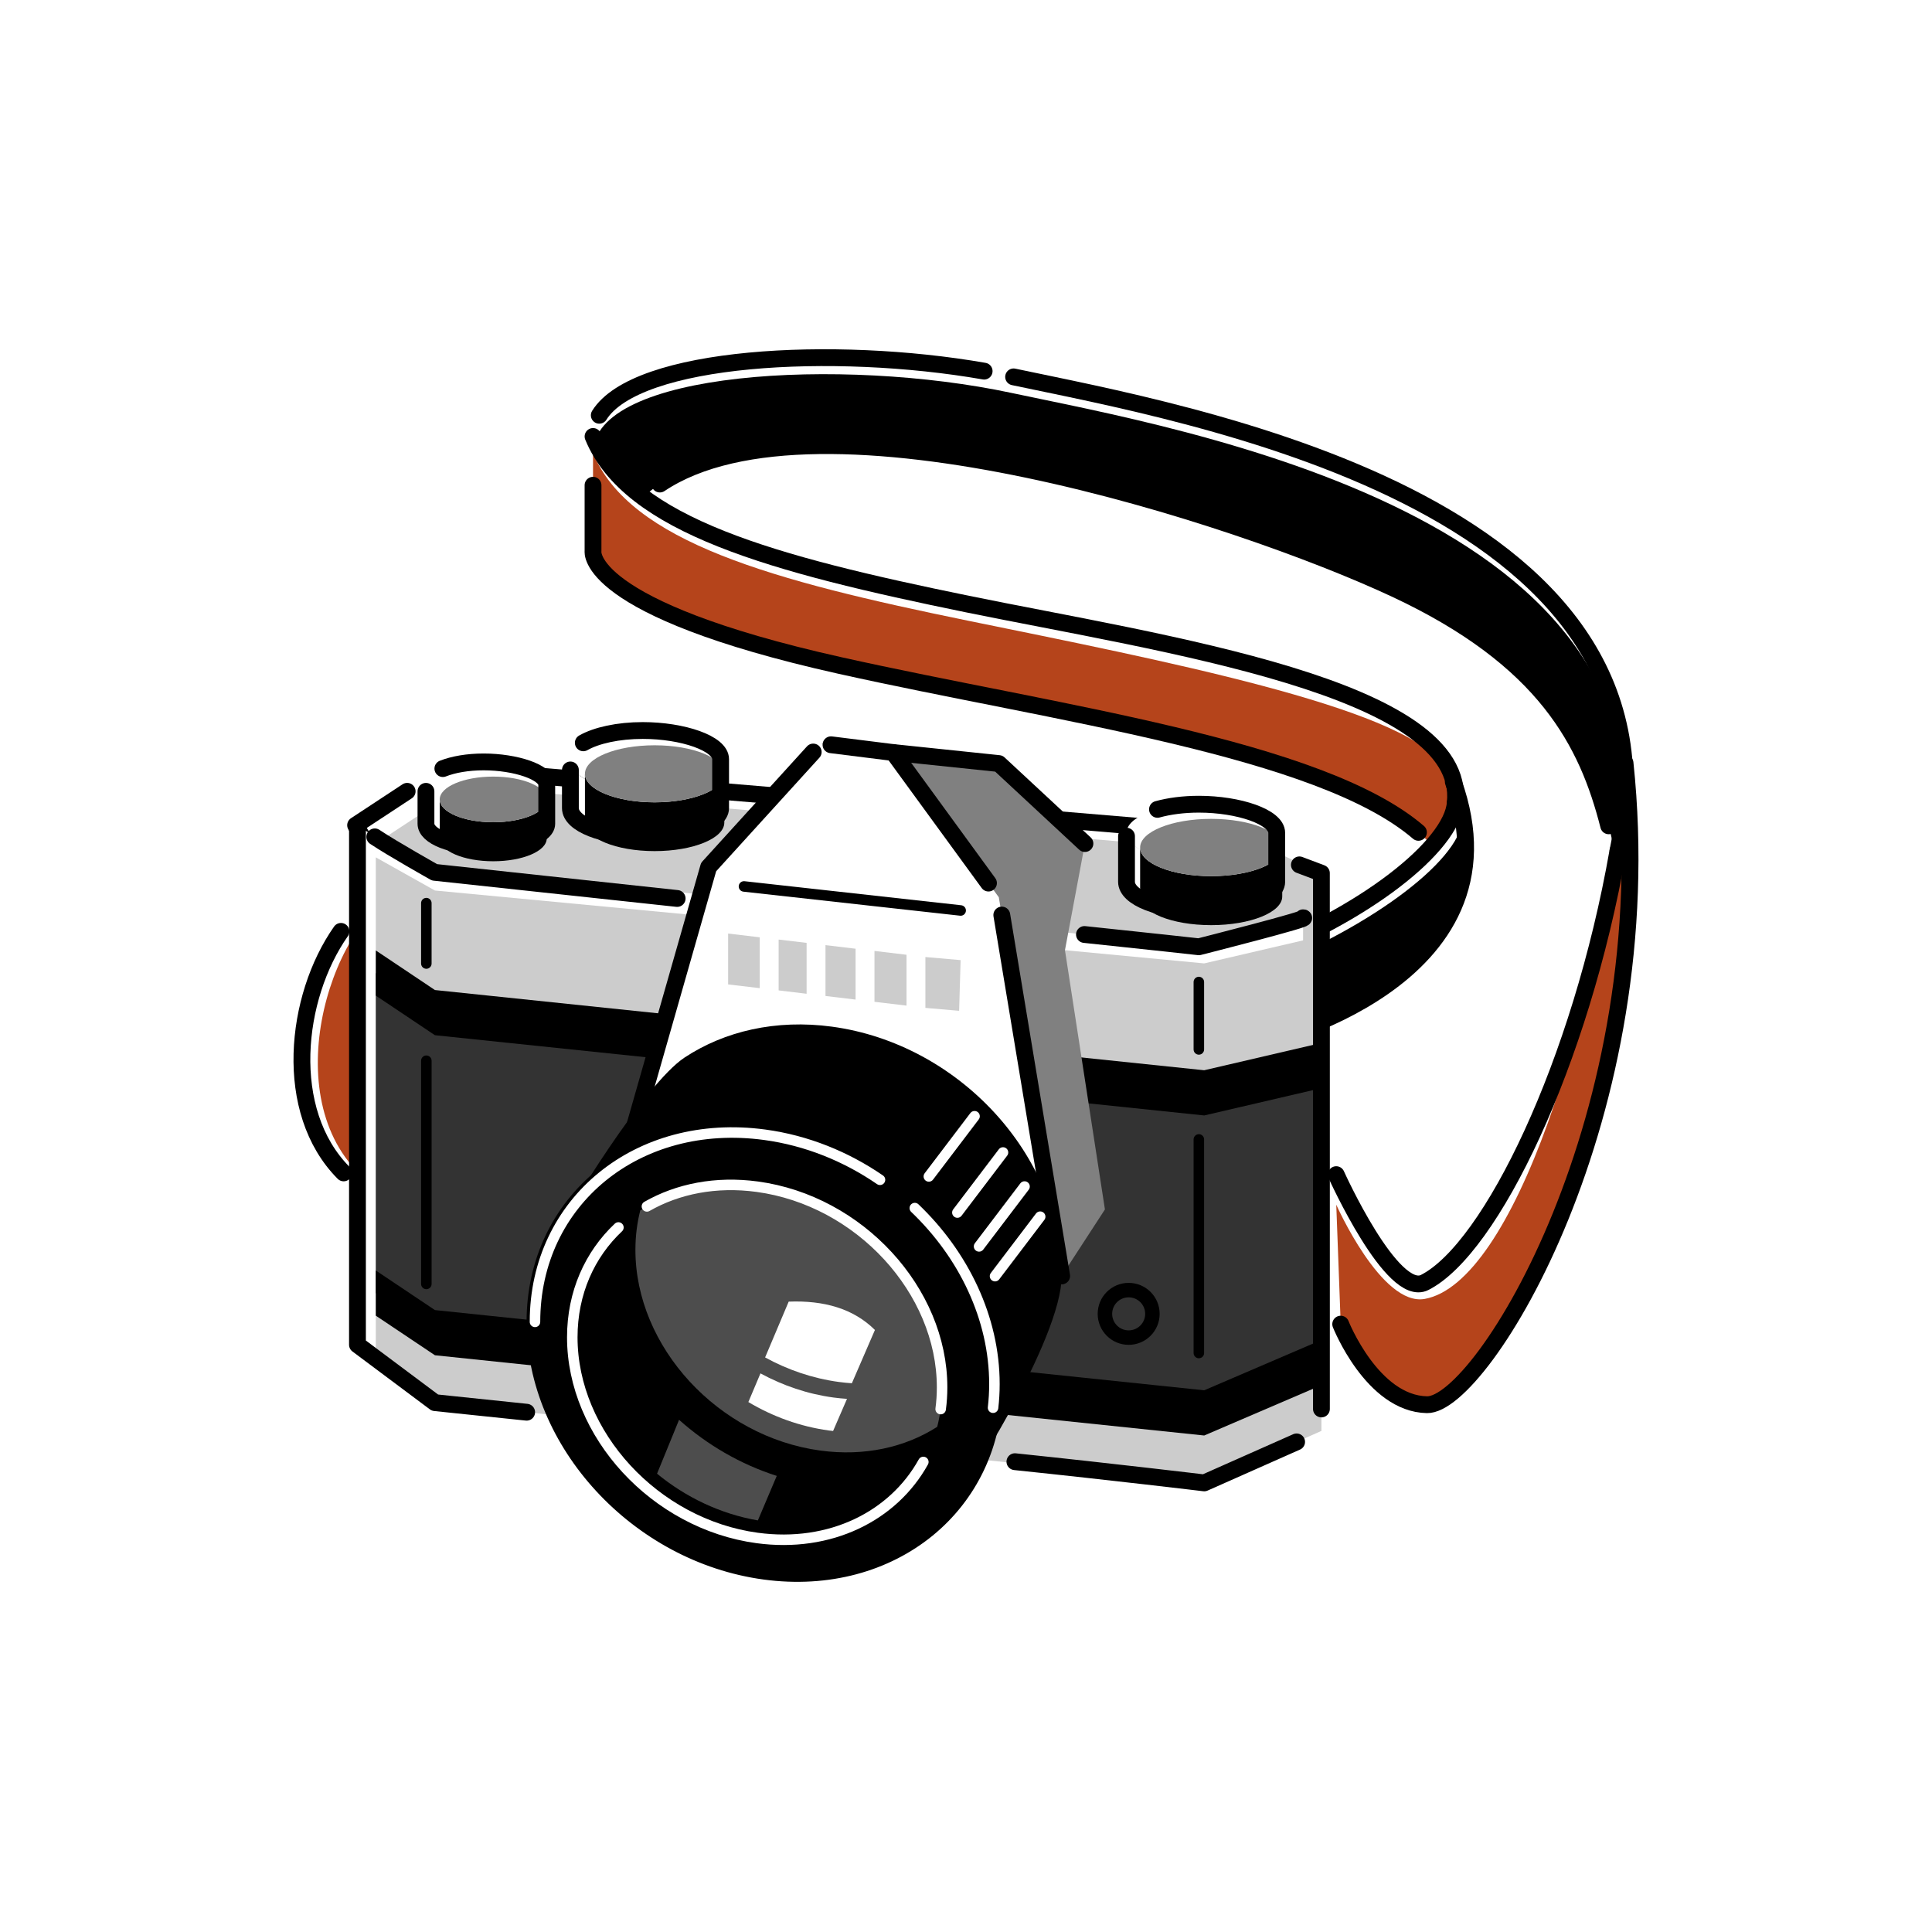 <?xml version="1.0" encoding="UTF-8"?>
<svg xmlns="http://www.w3.org/2000/svg" width="520" height="520" viewBox="0 0 520 520" fill="none">
  <g clip-path="url(#clip0_1736_6030)">
    <path d="M96.406 222.341L118.85 207.578H127.776L340.372 225.429L350.921 230.299V247.24L329.823 273.309L113.98 253.02L96.406 222.341Z" fill="white"></path>
    <path d="M159.615 116.98C159.615 94.842 226.743 91.12 272.09 100.781C317.436 110.442 455.098 133.678 435.476 228.488C430.199 202.458 422.783 175.613 375.463 153.537C328.726 131.737 194.05 88.586 166.374 137.218L159.609 116.975L159.615 116.98Z" fill="white"></path>
    <path d="M159.617 121.926C159.617 99.787 226.746 96.065 272.092 105.726C317.438 115.387 455.1 138.623 435.478 233.433C430.201 207.403 422.786 180.558 375.465 158.482C328.733 136.683 194.058 93.537 166.382 142.169L159.617 121.926Z" fill="black"></path>
    <path d="M432.981 222.27C427.274 199.849 416.041 177.41 375.469 158.484C333.375 138.846 219.939 101.894 177.602 130.282" stroke="black" stroke-width="4.525" stroke-linecap="round" stroke-linejoin="round"></path>
    <path d="M159.613 116.984V143.427C159.613 143.427 157.152 158.801 226.028 174.175C294.904 189.548 382.661 199.611 391.671 233.628C391.671 233.628 398.832 215.607 387.763 200.425C376.694 185.244 312.642 172.778 260.418 162.099C208.194 151.42 169.454 140.967 159.613 116.984Z" fill="white"></path>
    <path d="M159.613 121.922V148.365C159.613 148.365 157.152 163.739 226.028 179.112C294.904 194.486 382.661 204.548 391.671 238.565C391.671 238.565 398.832 220.544 387.763 205.363C376.694 190.182 312.642 177.715 260.418 167.036C208.194 156.357 169.454 145.904 159.613 121.922Z" fill="#B5441B"></path>
    <path d="M381.779 224.026C355.206 201.209 283.943 192.04 226.028 179.11C157.152 163.736 159.613 148.362 159.613 148.362V130.602" stroke="black" stroke-width="4.525" stroke-linecap="round" stroke-linejoin="round"></path>
    <path d="M159.617 117.477C169.459 141.459 208.199 151.912 260.423 162.591C312.647 173.27 395.081 185.012 391.676 216.116" stroke="black" stroke-width="4.525" stroke-linecap="round" stroke-linejoin="round"></path>
    <path d="M393.652 215.625C392.82 227.062 367.475 245.897 335.5 257.696L339.188 275.485C339.188 275.485 405.553 257.691 393.652 215.625Z" fill="white"></path>
    <path d="M393.652 220.562C392.82 231.999 367.475 250.835 335.5 262.634L339.188 280.423C339.188 280.423 405.553 262.628 393.652 220.562Z" fill="black"></path>
    <path d="M339.188 280.424C339.188 280.424 410.468 264.241 391.157 210.422" stroke="black" stroke-width="4.525" stroke-linecap="round" stroke-linejoin="round"></path>
    <path d="M391.678 216.117C390.846 227.554 367.475 246.389 335.5 258.188" stroke="black" stroke-width="4.525" stroke-linecap="round" stroke-linejoin="round"></path>
    <path d="M94.422 245.156C77.204 263.137 68.595 311.334 104.264 324.248L107.952 306.391C107.952 306.391 88.16 313.586 94.422 245.156Z" fill="white"></path>
    <path d="M100.453 245.156C83.235 263.137 74.627 311.334 110.295 324.248L113.983 306.391C113.983 306.391 94.192 313.586 100.453 245.156Z" fill="#B5441B"></path>
    <path d="M91.771 250.68C79.322 268.389 76.001 299.108 92.495 315.687" stroke="black" stroke-width="4.525" stroke-linecap="round" stroke-linejoin="round"></path>
    <path d="M101.148 227.046L123.587 212.289H132.512L345.114 230.14L355.663 235.005V251.951L334.565 278.015L118.717 257.726L101.148 227.046Z" fill="#CCCCCC"></path>
    <path d="M131.516 207.727C159.967 210.113 316.503 223.259 337.38 225.012" stroke="black" stroke-width="4.525" stroke-linecap="round" stroke-linejoin="round"></path>
    <path d="M346.243 251.939C340.129 259.496 329.127 273.082 329.127 273.082L113.279 252.793L95.711 222.114C95.711 222.114 103.245 217.159 109.586 212.984" stroke="black" stroke-width="4.525" stroke-linecap="round" stroke-linejoin="round"></path>
    <path d="M350.725 380.185L319.18 394.184L112.133 372.588L96.211 361.932V222.109L112.133 232.766L319.18 254.356L350.725 247.008V380.185Z" fill="white"></path>
    <path d="M350.725 361.345L319.18 375.344L112.133 353.749L96.211 343.092V256.953L112.133 267.604L319.18 289.199L350.725 281.852V361.345Z" fill="white"></path>
    <path d="M355.663 385.128L324.112 399.122L117.065 377.532L101.148 366.875V230.758L117.065 239.683L324.112 259.299L355.663 251.952V385.128Z" fill="#CCCCCC"></path>
    <path d="M355.663 366.288L324.112 380.282L117.065 358.692L101.148 348.035V261.891L117.065 272.547L324.112 294.137L355.663 286.789V366.288Z" fill="#333333"></path>
    <path d="M355.663 292.878L324.112 300.225L117.065 278.63L101.148 267.973V255.812L117.065 266.469L324.112 288.059L355.663 280.711V292.878Z" fill="black"></path>
    <path d="M355.663 372.825L324.112 386.366L117.065 364.77L101.148 354.114V341.953L117.065 352.609L324.112 374.199L355.663 360.658V372.825Z" fill="black"></path>
    <path d="M303.203 237.349C303.203 241.608 311.925 245.058 322.678 245.058C333.43 245.058 342.152 241.608 342.152 237.349V224.164C342.152 228.423 333.436 231.874 322.678 231.874C311.919 231.874 303.203 228.423 303.203 224.164V237.349Z" fill="white"></path>
    <path d="M342.152 224.163C342.152 228.422 333.436 231.872 322.678 231.872C311.919 231.872 303.203 228.422 303.203 224.163C303.203 219.903 311.925 216.453 322.678 216.453C333.43 216.453 342.152 219.903 342.152 224.163Z" fill="white"></path>
    <path d="M306.867 241.294C306.867 245.553 315.431 249.004 325.991 249.004C336.551 249.004 345.115 245.553 345.115 241.294V228.109C345.115 232.369 336.551 235.819 325.991 235.819C315.431 235.819 306.867 232.369 306.867 228.109V241.294Z" fill="black"></path>
    <path d="M310.174 353.626C310.174 357.155 307.312 360.017 303.782 360.017C300.253 360.017 297.391 357.155 297.391 353.626C297.391 350.096 300.253 347.234 303.782 347.234C307.312 347.234 310.174 350.096 310.174 353.626Z" stroke="black" stroke-width="3.897" stroke-linecap="round" stroke-linejoin="round"></path>
    <path d="M240.436 202.549L268.836 205.513L292.009 227.047L286.636 255.746L297.394 325.522L285.748 343.43L178.766 318.587L220.961 200.117L240.436 202.549Z" fill="#808080"></path>
    <path d="M240.438 202.547L268.838 205.511L292.011 227.044" stroke="black" stroke-width="4.525" stroke-linecap="round" stroke-linejoin="round"></path>
    <path d="M285.744 343.43L268.832 241.498L240.432 202.549L220.958 200.117L190.725 233.37L166.805 317.134L285.744 343.43Z" fill="white"></path>
    <path d="M218.876 202.406C212.038 209.923 190.725 233.369 190.725 233.369L166.805 317.132L285.75 343.422C285.75 343.422 272.984 266.463 269.635 246.287" stroke="black" stroke-width="4.525" stroke-linecap="round" stroke-linejoin="round"></path>
    <path d="M266.052 237.683C258.897 227.875 240.435 202.552 240.435 202.552C240.435 202.552 229.009 201.126 223.664 200.453" stroke="black" stroke-width="4.525" stroke-linecap="round" stroke-linejoin="round"></path>
    <path d="M154.023 218.489C154.023 222.749 162.745 226.199 173.498 226.199C184.25 226.199 192.972 222.749 192.972 218.489V205.305C192.972 209.564 184.25 213.014 173.498 213.014C162.745 213.014 154.023 209.564 154.023 205.305V218.489Z" fill="white"></path>
    <path d="M192.972 205.311C192.972 209.57 184.25 213.02 173.498 213.02C162.745 213.02 154.023 209.57 154.023 205.311C154.023 201.052 162.745 197.602 173.498 197.602C184.25 197.602 192.972 201.052 192.972 205.311Z" fill="white"></path>
    <path d="M157.438 221.402C157.438 225.638 165.831 229.077 176.194 229.077C186.556 229.077 194.95 225.638 194.95 221.402V208.273C194.95 212.51 186.556 215.949 176.194 215.949C165.831 215.949 157.438 212.51 157.438 208.273V221.402Z" fill="black"></path>
    <path d="M114.648 221.722C114.648 225.116 121.594 227.865 130.164 227.865C138.733 227.865 145.679 225.116 145.679 221.722V211.219C145.679 214.613 138.733 217.361 130.164 217.361C121.594 217.361 114.648 214.613 114.648 211.219V221.722Z" fill="white"></path>
    <path d="M130.164 217.356C138.732 217.356 145.679 214.606 145.679 211.213C145.679 207.82 138.732 205.07 130.164 205.07C121.595 205.07 114.648 207.82 114.648 211.213C114.648 214.606 121.595 217.356 130.164 217.356Z" fill="white"></path>
    <path d="M118.352 225.668C118.352 229.061 124.8 231.81 132.752 231.81C140.705 231.81 147.153 229.061 147.153 225.668V215.164C147.153 218.558 140.705 221.307 132.752 221.307C124.8 221.307 118.352 218.558 118.352 215.164V225.668Z" fill="black"></path>
    <path d="M285.749 343.432C285.749 310.994 258.067 280.948 223.921 276.326C208.818 274.284 194.983 277.554 184.248 284.641C173.512 291.728 152.471 326.22 149.151 332.968C145.836 339.722 143.992 347.425 143.992 355.791C143.992 388.23 171.674 418.276 205.821 422.897C224.696 425.453 241.596 419.707 252.937 408.575C259.742 401.895 285.749 360.158 285.749 343.432Z" fill="black"></path>
    <path d="M267.649 372.527C267.649 404.965 239.967 427.511 205.821 422.89C171.674 418.269 143.992 388.223 143.992 355.784C143.992 323.346 171.674 300.8 205.821 305.421C239.967 310.042 267.649 340.088 267.649 372.527Z" stroke="black" stroke-width="4.525" stroke-linecap="round" stroke-linejoin="round"></path>
    <path d="M253.559 373.402C253.559 399.511 231.279 417.656 203.795 413.935C176.311 410.213 154.031 386.032 154.031 359.923C154.031 333.814 176.311 315.668 203.795 319.39C231.279 323.112 253.559 347.293 253.559 373.402Z" fill="black"></path>
    <path d="M253.559 373.402C253.559 347.293 231.279 323.112 203.796 319.391C191.855 317.773 180.905 320.284 172.33 325.782C171.476 329.136 171.023 332.694 171.023 336.41C171.023 362.519 193.303 386.7 220.787 390.422C232.727 392.039 243.678 389.528 252.253 384.03C253.107 380.676 253.559 377.118 253.559 373.402Z" fill="#4D4D4D"></path>
    <path d="M225.777 371.954C226.954 372.113 228.119 372.226 229.279 372.305L235.489 357.961C229.709 352.225 221.801 349.963 212.276 350.336L205.93 365.354C212.01 368.691 218.718 370.999 225.772 371.954H225.777Z" fill="white"></path>
    <path d="M224.347 376.147C217.361 375.203 210.709 372.929 204.68 369.648L201.422 377.364C207.977 381.272 215.342 383.964 223.119 385.022C223.493 385.073 223.86 385.107 224.228 385.147L227.972 376.504C226.779 376.425 225.574 376.312 224.352 376.147H224.347Z" fill="white"></path>
    <path d="M209.067 397.237C199.259 394.104 190.289 388.855 182.771 382.141L176.844 396.643C184.531 402.967 193.869 407.475 203.982 409.223L209.067 397.237Z" fill="#4D4D4D"></path>
    <path d="M325.991 235.817C336.553 235.817 345.115 232.366 345.115 228.108C345.115 223.85 336.553 220.398 325.991 220.398C315.429 220.398 306.867 223.85 306.867 228.108C306.867 232.366 315.429 235.817 325.991 235.817Z" fill="#808080"></path>
    <path d="M303.203 225.056V237.347C303.203 241.606 311.925 245.057 322.678 245.057C333.43 245.057 343.634 241.606 343.634 237.347V224.163C343.634 219.903 333.436 216.453 322.678 216.453C318.532 216.453 314.691 216.968 311.535 217.839" stroke="black" stroke-width="4.525" stroke-linecap="round" stroke-linejoin="round"></path>
    <path d="M194.95 208.269C194.95 212.506 186.556 215.945 176.194 215.945C165.831 215.945 157.438 212.506 157.438 208.269C157.438 204.033 165.831 200.594 176.194 200.594C186.556 200.594 194.95 204.033 194.95 208.269Z" fill="#808080"></path>
    <path d="M153.523 207.234V217.511C153.523 221.771 162.245 225.221 172.998 225.221C183.75 225.221 193.954 221.771 193.954 217.511V204.327C193.954 200.068 183.756 196.617 172.998 196.617C166.369 196.617 160.515 197.929 156.996 199.932" stroke="black" stroke-width="4.525" stroke-linecap="round" stroke-linejoin="round"></path>
    <path d="M132.752 221.309C140.706 221.309 147.153 218.559 147.153 215.166C147.153 211.774 140.706 209.023 132.752 209.023C124.799 209.023 118.352 211.774 118.352 215.166C118.352 218.559 124.799 221.309 132.752 221.309Z" fill="#808080"></path>
    <path d="M114.648 212.989V221.717C114.648 225.11 121.594 227.859 130.164 227.859C138.733 227.859 147.161 225.11 147.161 221.717V211.213C147.161 207.819 138.733 205.07 130.164 205.07C125.882 205.07 122.002 205.76 119.196 206.869" stroke="black" stroke-width="4.525" stroke-linecap="round" stroke-linejoin="round"></path>
    <path d="M195.977 264.959L204.484 265.966V252.278L195.977 251.266V264.959Z" fill="#CCCCCC"></path>
    <path d="M230.279 255.35L222.18 254.383V268.071L230.279 269.038V255.35Z" fill="#CCCCCC"></path>
    <path d="M217.099 253.777L209.57 252.883V266.571L217.099 267.47V253.777Z" fill="#CCCCCC"></path>
    <path d="M249.07 257.586V271.274L258.149 272.06L258.55 258.417L249.07 257.586Z" fill="#CCCCCC"></path>
    <path d="M243.987 256.975L235.367 255.945V269.639L243.987 270.663V256.975Z" fill="#CCCCCC"></path>
    <path d="M437.384 200.43C433.951 267.473 404.097 340.795 383.469 344.675C371.845 346.859 359.656 319.313 359.656 319.313L360.855 351.463C360.855 351.463 369.323 372.872 384.08 373.149C398.837 373.426 447.419 295.291 437.384 200.43Z" fill="white"></path>
    <path d="M437.384 205.365C430.207 275.717 407.078 345.34 383.469 349.605C371.828 351.709 359.656 324.242 359.656 324.242L360.855 356.393C360.855 356.393 369.323 377.801 384.08 378.079C398.837 378.356 447.419 300.22 437.384 205.359V205.365Z" fill="#B5441B"></path>
    <path d="M360.852 356.393C360.852 356.393 369.319 377.801 384.076 378.079C398.833 378.356 447.415 300.22 437.381 205.359" stroke="black" stroke-width="4.525" stroke-linecap="round" stroke-linejoin="round"></path>
    <path d="M435.476 228.992C425.453 286.154 401.335 336.082 383.461 345.172C374.722 349.612 359.648 316.155 359.648 316.155" stroke="black" stroke-width="4.525" stroke-linecap="round" stroke-linejoin="round"></path>
    <path d="M348.986 388.086C339.727 392.192 324.116 399.121 324.116 399.121C324.116 399.121 299.533 396.163 273.164 393.414" stroke="black" stroke-width="4.525" stroke-linecap="round" stroke-linejoin="round"></path>
    <path d="M141.749 380.1C126.675 378.527 117.066 377.526 117.066 377.526L96.211 361.938V222.109" stroke="black" stroke-width="4.525" stroke-linecap="round" stroke-linejoin="round"></path>
    <path d="M100.875 225.242C105.575 228.387 116.95 234.784 116.95 234.784L182.257 241.826" stroke="black" stroke-width="4.525" stroke-linecap="round" stroke-linejoin="round"></path>
    <path d="M291.883 251.52C308.45 253.245 322.675 254.829 322.675 254.829C322.675 254.829 353.479 247.023 350.725 247.023" stroke="black" stroke-width="4.525" stroke-linecap="round" stroke-linejoin="round"></path>
    <path d="M349.734 232.781L355.656 235.01V262.906" stroke="black" stroke-width="4.525" stroke-linecap="round" stroke-linejoin="round"></path>
    <path d="M355.664 262.898V379.225" stroke="black" stroke-width="4.525" stroke-linecap="round" stroke-linejoin="round"></path>
    <path d="M262.302 300.438L250 316.643" stroke="white" stroke-width="2.828" stroke-linecap="round" stroke-linejoin="round"></path>
    <path d="M269.959 310.188L257.68 326.359" stroke="white" stroke-width="2.828" stroke-linecap="round" stroke-linejoin="round"></path>
    <path d="M275.756 319.352L263.516 335.472" stroke="white" stroke-width="2.828" stroke-linecap="round" stroke-linejoin="round"></path>
    <path d="M279.968 327.469L267.812 343.476" stroke="white" stroke-width="2.828" stroke-linecap="round" stroke-linejoin="round"></path>
    <path d="M161.297 111.77C171.325 95.735 224.387 92.822 264.885 99.892" stroke="black" stroke-width="4.525" stroke-linecap="round" stroke-linejoin="round"></path>
    <path d="M272.812 101.438C318.871 111.195 454.995 134.679 435.481 228.992" stroke="black" stroke-width="4.525" stroke-linecap="round" stroke-linejoin="round"></path>
    <path d="M174.117 324.706C182.404 319.966 192.675 317.89 203.801 319.4C231.285 323.122 253.565 347.302 253.565 373.412C253.565 375.408 253.435 377.36 253.18 379.26" stroke="white" stroke-width="2.828" stroke-linecap="round" stroke-linejoin="round"></path>
    <path d="M248.519 393.487C240.425 408.092 223.439 416.605 203.795 413.946C176.311 410.224 154.031 386.044 154.031 359.935C154.031 347.96 158.72 337.655 166.447 330.375" stroke="white" stroke-width="2.828" stroke-linecap="round" stroke-linejoin="round"></path>
    <path d="M114.75 243.078V259.334" stroke="black" stroke-width="2.828" stroke-linecap="round" stroke-linejoin="round"></path>
    <path d="M114.75 285.492V345.573" stroke="black" stroke-width="2.828" stroke-linecap="round" stroke-linejoin="round"></path>
    <path d="M322.672 264.312V282.452" stroke="black" stroke-width="2.828" stroke-linecap="round" stroke-linejoin="round"></path>
    <path d="M322.672 306.68V364.164" stroke="black" stroke-width="2.828" stroke-linecap="round" stroke-linejoin="round"></path>
    <path d="M143.992 355.784C143.992 323.346 171.674 300.8 205.821 305.421C217.133 306.954 227.733 311.275 236.851 317.542" stroke="white" stroke-width="2.828" stroke-linecap="round" stroke-linejoin="round"></path>
    <path d="M246.219 325.156C259.347 337.702 267.65 354.755 267.65 372.522C267.65 374.694 267.526 376.815 267.283 378.891" stroke="white" stroke-width="2.828" stroke-linecap="round" stroke-linejoin="round"></path>
    <path d="M200.242 238.586L258.564 245.057" stroke="black" stroke-width="2.828" stroke-linecap="round" stroke-linejoin="round"></path>
  </g>
  <defs>
    <clipPath id="clip0_1736_6030">
      <rect width="362" height="331.756" fill="white" transform="translate(79 94)"></rect>
    </clipPath>
  </defs>
</svg>
